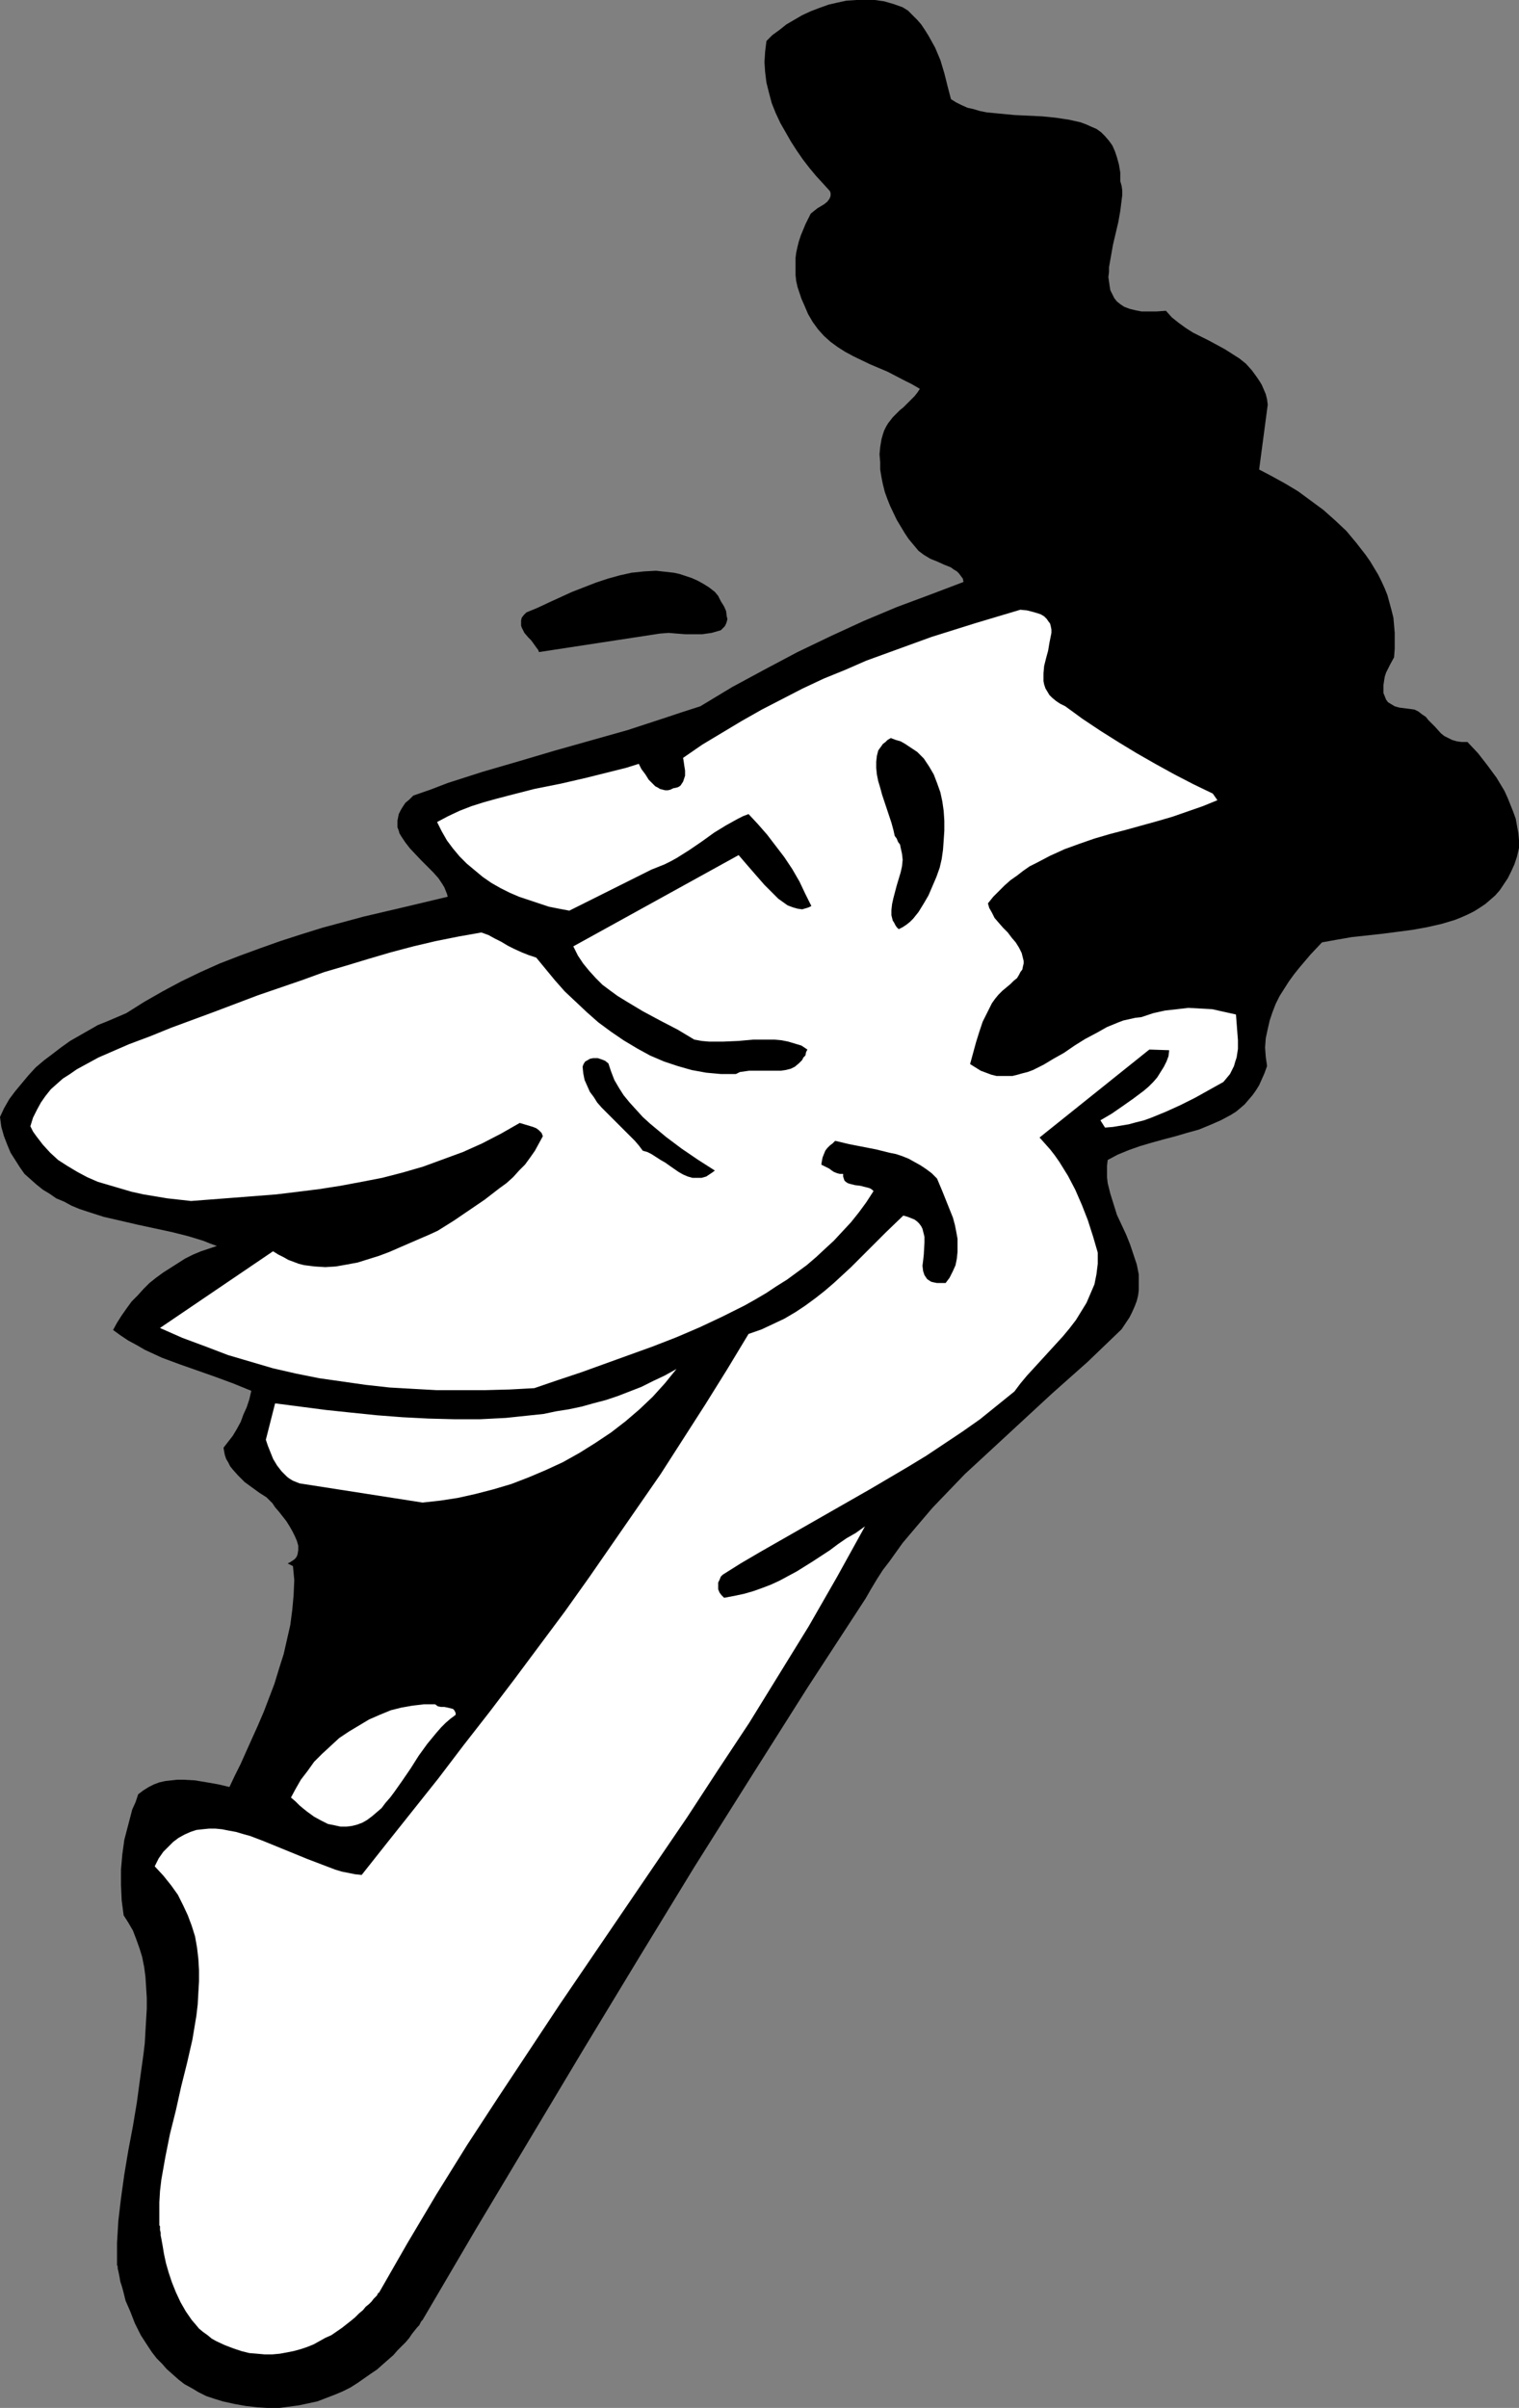 <?xml version="1.0" encoding="UTF-8" standalone="no"?>
<svg
   version="1.0"
   width="98.204mm"
   height="155.668mm"
   id="svg8"
   sodipodi:docname="Laughing 4.wmf"
   xmlns:inkscape="http://www.inkscape.org/namespaces/inkscape"
   xmlns:sodipodi="http://sodipodi.sourceforge.net/DTD/sodipodi-0.dtd"
   xmlns="http://www.w3.org/2000/svg"
   xmlns:svg="http://www.w3.org/2000/svg">
  <rect width="100%" height="100%" fill="#808080" stroke="none"/>
  <sodipodi:namedview
     id="namedview8"
     pagecolor="#ffffff"
     bordercolor="#000000"
     borderopacity="0.25"
     inkscape:showpageshadow="2"
     inkscape:pageopacity="0.0"
     inkscape:pagecheckerboard="0"
     inkscape:deskcolor="#d1d1d1"
     inkscape:document-units="mm" />
  <defs
     id="defs1">
    <pattern
       id="WMFhbasepattern"
       patternUnits="userSpaceOnUse"
       width="6"
       height="6"
       x="0"
       y="0" />
  </defs>
  <path
     style="fill:#000000;fill-opacity:1;fill-rule:evenodd;stroke:none"
     d="m 103.254,566.862 13.089,-22.3 13.25,-22.138 13.25,-22.138 13.412,-22.138 13.412,-21.976 13.735,-21.815 13.896,-21.976 14.22,-21.815 1.293,-2.262 1.454,-2.424 1.454,-2.262 1.616,-2.101 3.232,-4.525 3.555,-4.201 3.716,-4.363 3.878,-4.04 4.04,-4.201 4.201,-3.878 8.564,-7.918 8.564,-7.918 8.726,-7.756 4.201,-4.04 4.04,-3.878 0.97,-1.454 0.97,-1.454 0.646,-1.293 0.646,-1.454 0.485,-1.293 0.323,-1.293 0.162,-1.293 v -1.293 -1.293 -1.293 l -0.485,-2.424 -0.808,-2.424 -0.808,-2.424 -0.97,-2.424 -2.262,-4.848 -0.808,-2.585 -0.808,-2.585 -0.646,-2.585 -0.162,-1.454 v -1.293 -1.454 l 0.162,-1.454 2.424,-1.293 2.747,-1.131 2.747,-0.97 2.747,-0.808 2.909,-0.808 3.07,-0.808 2.747,-0.808 2.909,-0.808 2.747,-1.131 2.585,-1.131 2.424,-1.293 1.293,-0.808 0.97,-0.808 1.131,-0.97 0.97,-1.131 0.97,-1.131 0.808,-1.131 0.808,-1.293 0.646,-1.454 0.646,-1.454 0.646,-1.778 -0.323,-2.262 -0.162,-2.262 0.162,-2.262 0.485,-2.262 0.485,-2.101 0.646,-1.939 0.808,-2.101 0.97,-1.939 1.131,-1.778 1.131,-1.778 1.293,-1.778 1.293,-1.616 2.747,-3.232 2.747,-2.909 3.555,-0.646 3.716,-0.646 7.433,-0.808 3.716,-0.485 3.716,-0.485 3.555,-0.646 3.555,-0.808 1.616,-0.485 1.616,-0.485 1.616,-0.646 1.454,-0.646 1.616,-0.808 1.293,-0.808 1.454,-0.97 1.131,-0.97 1.293,-1.131 1.131,-1.293 0.97,-1.454 0.97,-1.454 0.808,-1.616 0.808,-1.778 0.646,-1.939 0.485,-2.101 v -1.778 l -0.162,-1.778 -0.323,-1.778 -0.323,-1.778 -0.646,-1.778 -0.646,-1.616 -0.646,-1.616 -0.808,-1.778 -0.97,-1.616 -0.97,-1.616 -2.262,-3.07 -2.262,-2.909 -2.585,-2.747 h -1.454 l -1.131,-0.162 -1.131,-0.323 -0.97,-0.485 -0.97,-0.485 -0.808,-0.646 -1.454,-1.616 -1.616,-1.616 -0.646,-0.808 -0.97,-0.646 -0.808,-0.646 -0.97,-0.485 -1.131,-0.162 -1.293,-0.162 -1.293,-0.162 -1.131,-0.323 -0.808,-0.485 -0.808,-0.485 -0.485,-0.646 -0.323,-0.808 -0.323,-0.808 v -0.97 -0.97 l 0.162,-1.131 0.162,-0.97 0.323,-0.97 0.97,-1.939 0.97,-1.778 0.162,-2.101 v -1.939 -1.939 l -0.162,-1.939 -0.162,-1.778 -0.485,-1.939 -0.485,-1.778 -0.485,-1.778 -0.646,-1.616 -0.808,-1.778 -0.808,-1.616 -0.97,-1.616 -0.97,-1.616 -1.131,-1.616 -2.262,-2.909 -2.424,-2.909 -2.747,-2.585 -2.909,-2.585 -3.07,-2.262 -3.07,-2.262 -3.232,-1.939 -3.232,-1.778 -3.07,-1.616 2.101,-15.836 -0.162,-1.293 -0.323,-1.293 -0.485,-1.131 -0.485,-1.131 -0.485,-0.808 -0.646,-0.97 -1.293,-1.778 -1.454,-1.616 -1.616,-1.293 -1.777,-1.131 -1.777,-1.131 -3.878,-2.101 -3.878,-1.939 -1.777,-1.131 -1.777,-1.293 -1.616,-1.293 -1.454,-1.616 -2.262,0.162 h -1.939 -1.777 l -1.616,-0.323 -1.293,-0.323 -1.293,-0.485 -0.97,-0.646 -0.808,-0.646 -0.646,-0.808 -0.485,-0.97 -0.485,-0.97 -0.162,-0.97 -0.162,-1.131 -0.162,-1.131 0.162,-1.293 v -1.131 l 0.485,-2.747 0.485,-2.747 1.293,-5.494 0.485,-2.747 0.323,-2.585 0.162,-1.293 v -1.131 l -0.162,-1.131 -0.323,-1.131 v -2.101 l -0.323,-1.939 -0.485,-1.778 -0.485,-1.454 -0.646,-1.454 -0.808,-1.131 -0.97,-1.131 -0.97,-0.97 -1.131,-0.808 -1.131,-0.485 -1.454,-0.646 -1.293,-0.485 -1.454,-0.323 -1.454,-0.323 -3.232,-0.485 -3.232,-0.323 -3.393,-0.162 -3.393,-0.162 -3.393,-0.323 -3.393,-0.323 -1.616,-0.323 -1.616,-0.485 -1.454,-0.323 -1.454,-0.646 -1.293,-0.646 -1.293,-0.808 -0.808,-3.07 -0.808,-3.232 -0.97,-3.232 -1.293,-3.07 -0.808,-1.454 -0.808,-1.454 -0.808,-1.293 -0.97,-1.454 L 224.121,4.848 222.99,3.717 221.859,2.585 220.566,1.778 218.304,0.97 216.042,0.323 213.779,0 h -2.262 -2.262 l -2.424,0.162 -2.262,0.485 -2.101,0.485 -2.262,0.808 -2.101,0.808 -2.101,0.97 -1.939,1.131 -1.939,1.131 -1.616,1.293 -1.777,1.293 -1.454,1.454 -0.323,2.585 -0.162,2.585 0.162,2.424 0.323,2.585 0.646,2.585 0.646,2.424 0.97,2.424 1.131,2.424 1.293,2.262 1.293,2.262 1.454,2.262 1.454,2.101 1.616,2.101 1.616,1.939 1.777,1.939 1.616,1.778 0.162,0.485 v 0.646 l -0.162,0.485 -0.162,0.323 -0.485,0.646 -0.808,0.646 -0.808,0.485 -0.808,0.485 -0.808,0.646 -0.808,0.646 -1.293,2.585 -1.131,2.747 -0.485,1.454 -0.323,1.293 -0.323,1.454 -0.162,1.293 v 1.454 1.454 1.293 l 0.162,1.454 0.323,1.454 0.485,1.454 0.485,1.454 0.646,1.454 0.485,1.131 0.485,1.131 1.131,1.939 1.293,1.778 1.454,1.616 1.616,1.454 1.777,1.293 1.777,1.131 2.101,1.131 4.04,1.939 4.201,1.778 4.04,2.101 1.939,0.97 1.939,1.131 -0.646,0.97 -0.646,0.808 -1.454,1.454 -1.293,1.293 -0.808,0.646 -0.646,0.646 -1.131,1.131 -1.131,1.454 -0.485,0.808 -0.485,0.97 -0.323,0.97 -0.323,1.131 -0.323,1.939 -0.162,1.778 0.162,1.939 v 1.778 l 0.323,1.939 0.323,1.616 0.485,1.939 0.646,1.778 0.646,1.616 1.616,3.393 1.939,3.232 0.97,1.454 2.424,2.909 0.646,0.485 0.646,0.485 1.616,0.97 1.616,0.646 1.777,0.808 1.616,0.646 0.646,0.485 0.808,0.485 0.485,0.485 0.485,0.646 0.485,0.646 0.162,0.808 -8.079,3.07 -8.241,3.07 -8.079,3.393 -8.079,3.717 -8.079,3.878 -7.918,4.201 -8.079,4.363 -7.756,4.686 -4.524,1.454 -4.363,1.454 -8.887,2.909 -17.775,5.009 -8.726,2.585 -8.887,2.585 -8.564,2.747 -4.201,1.616 -4.201,1.454 -0.97,0.97 -0.97,0.808 -0.646,0.97 -0.485,0.808 -0.485,0.97 -0.162,0.808 -0.162,0.808 v 0.808 0.808 l 0.323,0.808 0.162,0.646 0.485,0.808 0.97,1.454 1.131,1.454 2.747,2.909 2.909,2.909 1.293,1.454 0.97,1.454 0.485,0.808 0.323,0.808 0.323,0.808 0.162,0.646 -10.18,2.424 -10.342,2.424 -10.18,2.747 -5.171,1.616 -5.009,1.616 -5.009,1.778 -4.848,1.778 -5.009,1.939 -4.686,2.101 -4.686,2.262 -4.524,2.424 -4.524,2.585 -4.363,2.747 -2.262,0.97 -2.262,0.97 -2.424,0.97 -2.262,1.293 -2.262,1.293 -2.262,1.293 -2.262,1.616 -2.101,1.616 -1.939,1.454 -2.101,1.778 -1.777,1.939 -1.616,1.939 -1.616,1.939 -1.454,1.939 -1.293,2.262 L 0,272.927 l 0.323,2.424 0.646,2.262 0.808,2.101 0.808,1.939 1.131,1.778 1.131,1.778 1.131,1.616 1.454,1.293 1.454,1.293 1.616,1.293 1.616,0.97 1.616,1.131 1.939,0.808 1.777,0.97 1.939,0.808 1.939,0.646 4.04,1.293 4.201,0.97 4.201,0.97 8.241,1.778 3.878,0.97 3.716,1.131 1.616,0.646 1.777,0.646 -1.939,0.646 -1.939,0.646 -1.939,0.808 -1.939,0.97 -1.777,1.131 -1.777,1.131 -1.777,1.131 -1.777,1.293 -1.616,1.293 -1.454,1.454 -1.454,1.616 -1.454,1.454 -1.293,1.778 -1.131,1.616 -1.131,1.778 -0.97,1.778 1.777,1.293 1.939,1.293 2.101,1.131 1.939,1.131 2.101,0.97 2.101,0.97 4.363,1.616 8.726,3.07 4.363,1.616 4.363,1.778 -0.485,2.101 -0.646,1.939 -0.808,1.778 -0.646,1.778 -0.97,1.778 -0.97,1.616 -1.131,1.454 -1.131,1.454 0.162,0.97 0.162,0.808 0.323,0.97 0.485,0.808 0.485,0.97 0.646,0.808 1.293,1.454 1.616,1.616 1.777,1.293 1.777,1.293 1.777,1.131 0.646,0.646 0.808,0.808 0.646,0.97 0.97,1.131 1.777,2.262 0.808,1.293 0.646,1.131 0.646,1.293 0.485,1.131 0.323,1.131 v 1.131 l -0.162,0.97 -0.162,0.485 -0.323,0.485 -0.323,0.323 -0.485,0.323 -0.485,0.323 -0.646,0.323 1.293,0.646 0.323,3.393 -0.162,3.717 -0.323,3.555 -0.485,3.717 -0.808,3.555 -0.808,3.555 -1.131,3.555 -1.131,3.717 -1.293,3.393 -1.293,3.393 -1.454,3.393 -1.454,3.232 -1.454,3.232 -1.293,2.909 -1.454,2.909 -1.293,2.747 -2.747,-0.646 -2.747,-0.485 -2.909,-0.485 -2.909,-0.162 h -1.454 l -1.454,0.162 -1.454,0.162 -1.454,0.323 -1.293,0.485 -1.293,0.646 -1.293,0.808 -1.293,0.97 -0.646,1.939 -0.808,1.778 -0.97,3.717 -0.97,3.717 -0.485,3.555 -0.323,3.717 v 3.717 l 0.162,3.717 0.485,3.717 1.131,1.778 1.131,1.939 0.808,2.101 0.808,2.262 0.646,2.101 0.485,2.424 0.323,2.424 0.162,2.585 0.162,2.585 v 2.585 l -0.162,2.747 -0.162,2.747 -0.162,2.909 -0.323,2.747 -0.808,5.817 -0.808,5.979 -0.97,5.817 -1.131,5.979 -0.97,5.817 -0.808,5.817 -0.646,5.494 -0.162,2.747 -0.162,2.585 v 2.585 2.585 0 0.323 l 0.162,0.323 v 0.485 l 0.162,0.646 0.162,0.808 0.162,0.808 0.162,0.97 0.323,0.97 0.323,1.131 0.646,2.585 1.131,2.585 1.131,2.909 1.454,2.909 1.777,2.747 0.97,1.454 1.131,1.454 1.293,1.293 1.131,1.293 1.454,1.293 1.454,1.293 1.454,1.131 1.777,0.97 1.616,0.97 1.939,0.97 1.939,0.646 2.101,0.646 2.909,0.646 2.747,0.485 2.909,0.323 2.585,0.162 h 2.585 l 2.424,-0.323 2.424,-0.323 2.262,-0.485 2.262,-0.485 2.101,-0.808 2.101,-0.808 1.939,-0.808 1.939,-0.97 1.777,-1.131 1.616,-1.131 1.616,-1.131 1.454,-0.97 1.454,-1.293 1.293,-1.131 1.293,-1.131 0.97,-1.131 1.131,-1.131 0.97,-0.97 0.808,-0.97 0.646,-0.97 0.646,-0.808 0.646,-0.808 0.485,-0.485 0.323,-0.646 0.162,-0.323 0.162,-0.162 z"
     id="path1" />
  <path
     style="fill:#000000;fill-opacity:1;fill-rule:evenodd;stroke:none"
     d="m 260.317,79.503 2.747,1.293 2.909,1.131 3.232,0.97 3.232,0.808 6.463,1.616 3.232,0.808 3.232,0.97 3.07,0.97 2.909,1.293 1.293,0.646 1.293,0.646 1.293,0.808 1.131,0.97 1.131,0.97 1.131,0.97 0.97,1.131 0.808,1.293 0.808,1.293 0.646,1.454 0.646,1.454 0.485,1.616 -0.808,2.909 -0.97,2.909 -1.131,2.747 -1.131,2.585 -2.585,5.009 -2.585,5.171 2.585,0.323 2.747,0.485 2.747,0.485 2.747,0.485 2.585,0.808 2.747,0.808 2.585,0.97 2.585,1.293 2.424,1.293 2.262,1.454 2.262,1.616 1.939,1.939 1.777,2.101 0.808,1.293 0.808,1.131 0.646,1.293 0.646,1.293 0.485,1.454 0.485,1.454 0.646,0.97 0.485,1.131 0.485,0.97 0.323,0.97 0.485,1.939 0.162,2.101 v 1.939 l -0.323,1.778 -0.323,1.939 -0.646,1.778 -0.646,1.939 -0.808,1.778 -1.777,3.717 -1.777,3.717 -0.808,1.939 -0.646,1.939 0.323,0.646 0.485,0.646 0.97,1.131 1.131,0.97 1.293,0.646 1.454,0.485 1.454,0.323 1.616,0.323 3.07,0.485 1.777,0.162 3.393,0.485 1.616,0.485 1.616,0.485 1.616,0.485 1.616,0.808 2.909,3.393 2.585,3.232 2.262,3.232 1.131,1.616 0.97,1.778 0.808,1.616 0.808,1.778 0.808,1.778 0.646,1.778 0.485,1.939 0.485,1.939 0.323,1.939 0.323,1.939 -2.747,1.131 -2.585,1.131 -2.747,0.808 -2.747,0.97 -2.747,0.808 -2.747,0.646 -5.494,1.131 -5.656,0.97 -5.494,0.646 -5.494,0.323 h -5.494 l -0.323,1.293 -0.323,0.97 -0.485,0.97 -0.485,0.97 -0.485,0.808 -0.646,0.646 -0.646,0.646 -0.646,0.646 -1.293,0.97 -1.616,0.808 -1.454,0.646 -1.616,0.646 -3.393,0.97 -1.616,0.485 -1.454,0.485 -1.616,0.808 -1.454,0.808 -1.293,0.97 -0.646,0.646 -0.646,0.808 -3.07,0.162 -3.07,0.323 -2.909,0.485 -2.909,0.646 -2.747,0.646 -2.747,0.646 -2.909,0.808 -2.747,0.97 -2.585,0.97 -2.747,1.131 -2.747,1.131 -2.585,1.293 -2.747,1.454 -2.747,1.454 -2.909,1.454 -2.909,1.616 0.162,-1.454 0.323,-1.454 0.323,-1.616 0.485,-1.454 0.646,-1.454 0.808,-1.454 0.808,-1.293 0.808,-1.454 0.97,-1.293 0.97,-1.131 1.131,-1.293 1.131,-0.97 1.293,-1.131 1.131,-0.808 1.293,-0.808 1.293,-0.808 -0.162,-1.454 v -1.616 -0.646 l -0.323,-0.808 -0.323,-0.646 -0.646,-0.646 -1.939,-0.162 h -0.808 -0.808 l -1.616,-0.162 -1.293,-0.323 -0.808,-0.323 -0.485,-0.323 -0.646,-0.323 -0.646,-0.485 -0.485,-0.646 -0.485,-0.808 -0.485,-0.808 -0.485,-0.97 1.777,-1.454 1.616,-1.131 1.777,-1.131 1.777,-1.131 1.939,-0.808 1.939,-0.97 1.777,-0.808 1.939,-0.646 4.04,-1.293 4.04,-0.97 4.04,-0.808 4.04,-0.808 2.101,-0.323 2.101,-0.323 4.04,-0.808 4.04,-0.808 4.201,-0.97 3.878,-0.97 3.878,-1.454 1.939,-0.646 1.777,-0.808 1.939,-0.97 1.777,-0.97 v -1.616 l -0.323,-1.454 -0.323,-1.293 -0.646,-1.131 -0.808,-1.131 -0.97,-1.131 -1.131,-1.131 -0.97,-0.97 -2.585,-1.939 -2.585,-1.616 -2.424,-1.778 -1.131,-0.808 -1.131,-0.97 -2.424,-1.131 -2.424,-1.131 -5.171,-1.939 -5.171,-2.262 -2.424,-1.131 -2.424,-1.293 -2.424,-1.293 -2.101,-1.454 -2.101,-1.616 -1.777,-1.778 -1.777,-1.939 -1.454,-2.262 -0.646,-1.131 -0.646,-1.131 -0.485,-1.293 -0.485,-1.454 0.97,-2.101 1.131,-1.939 1.293,-1.939 1.454,-1.778 1.454,-1.616 1.616,-1.616 3.555,-3.07 3.555,-3.07 3.393,-3.07 1.777,-1.616 1.454,-1.778 1.454,-1.616 1.293,-1.939 -0.808,-0.808 -0.97,-0.808 -0.646,-0.485 -0.808,-0.485 -0.808,-0.323 -0.808,-0.323 h -0.646 -0.808 -0.646 l -0.808,0.162 -1.454,0.646 -1.454,0.808 -1.454,0.97 -2.909,2.424 -2.909,2.424 -1.616,1.131 -1.616,0.97 -1.616,0.646 -0.97,0.162 -0.808,0.162 -5.656,-1.131 -5.494,-0.97 -5.332,-1.131 -2.585,-0.646 -2.585,-0.646 -2.585,-0.808 -2.424,-0.97 -2.424,-0.97 -2.424,-1.293 -2.262,-1.454 -2.101,-1.616 -2.101,-1.939 -2.101,-2.101 -0.97,-2.101 -0.97,-2.262 -0.323,-1.131 -0.162,-1.131 -0.162,-1.293 -0.162,-1.131 v -1.293 l 0.162,-1.131 0.162,-1.293 0.323,-1.131 0.485,-1.131 0.646,-0.97 0.646,-0.97 0.97,-0.97 3.07,-3.07 3.07,-2.747 5.656,-5.494 2.747,-2.585 2.909,-2.747 3.07,-2.747 3.232,-2.747 0.162,-0.646 v -0.646 l -0.323,-0.646 -0.323,-0.646 -0.323,-0.808 -0.485,-0.646 -0.808,-1.293 -1.131,-0.162 -1.131,0.162 -0.97,0.323 -0.97,0.485 -0.808,0.485 -0.808,0.646 -1.616,1.293 -1.616,1.454 -1.777,1.293 -0.97,0.646 -0.97,0.485 -0.97,0.323 -1.131,0.162 -1.131,-0.162 -1.131,-0.162 -2.101,-0.323 -4.04,-0.808 -3.878,-0.646 -1.939,-0.485 -1.777,-0.646 -1.777,-0.485 -1.616,-0.808 -1.777,-0.97 -1.454,-0.97 -1.616,-1.293 -1.616,-1.293 -1.454,-1.616 -1.454,-1.939 -0.323,-0.97 -0.162,-1.131 v -0.97 l 0.162,-0.97 0.162,-0.97 0.162,-0.97 0.808,-1.939 0.808,-1.939 1.131,-1.778 1.131,-1.778 1.131,-1.616 0.97,-1.131 1.131,-0.97 1.131,-0.808 1.454,-0.646 1.454,-0.646 1.454,-0.646 1.454,-0.485 1.293,-0.646 1.293,-0.646 1.131,-0.646 0.808,-0.808 0.323,-0.485 0.323,-0.485 0.162,-0.485 V 48.316 47.669 47.023 l -0.323,-0.646 -0.323,-0.646 -0.485,-0.97 -0.485,-0.808 -2.101,-0.323 -2.262,-0.323 -2.101,-0.485 -2.262,-0.646 -2.101,-0.808 -2.262,-0.808 -1.939,-0.97 -1.939,-1.131 -1.777,-1.293 -1.616,-1.454 -1.454,-1.616 -0.646,-0.808 -0.485,-0.97 -0.485,-0.97 -0.485,-0.97 -0.323,-0.97 -0.162,-1.131 -0.323,-1.131 V 25.855 24.562 23.431 l 0.323,-1.293 0.646,-1.293 0.646,-1.293 0.808,-1.131 0.808,-1.131 0.97,-0.97 1.131,-1.131 1.131,-0.97 2.424,-1.778 2.585,-1.616 2.585,-1.454 2.585,-1.293 1.616,0.485 1.454,0.646 1.293,0.808 0.97,0.808 0.97,1.131 0.808,1.131 0.646,1.293 0.485,1.293 0.485,1.454 0.323,1.454 0.485,3.07 0.485,3.07 0.323,3.07 0.485,2.909 0.323,1.131 0.485,1.293 0.485,1.131 0.485,1.131 0.646,0.808 0.808,0.808 0.97,0.485 1.131,0.485 1.454,0.162 h 1.454 l 1.616,-0.162 0.97,-0.162 0.97,-0.323 1.131,-0.323 1.131,-0.323 1.131,-0.485 1.293,-0.485 2.424,-0.162 h 2.585 2.424 l 2.585,0.323 2.585,0.162 2.585,0.323 2.747,0.323 2.909,0.162 0.97,1.293 0.97,1.293 0.646,1.131 0.646,1.293 0.485,1.293 0.485,1.293 0.162,1.293 0.162,1.131 v 1.293 1.293 l -0.323,2.747 -0.646,2.585 -0.808,2.585 -0.808,2.747 -0.97,2.585 -0.97,2.747 -0.808,2.747 -0.646,2.747 -0.485,2.747 -0.162,1.454 v 1.293 l 0.162,1.454 z"
     id="path2" />
  <path
     style="fill:#ffffff;fill-opacity:1;fill-rule:evenodd;stroke:none"
     d="m 92.589,560.236 6.948,-12.119 7.11,-11.958 7.433,-11.958 7.595,-11.635 7.595,-11.473 7.595,-11.473 15.512,-22.784 15.512,-22.784 7.595,-11.635 7.595,-11.473 7.271,-11.796 7.271,-11.796 6.948,-12.119 3.393,-6.14 3.393,-6.14 -2.262,1.616 -2.262,1.293 -2.101,1.454 -1.939,1.454 -4.201,2.747 -3.878,2.424 -2.101,1.131 -2.101,1.131 -2.101,0.97 -2.101,0.808 -2.262,0.808 -2.262,0.646 -2.262,0.485 -2.585,0.485 -0.646,-0.646 -0.485,-0.646 -0.323,-0.808 v -0.808 -0.808 l 0.323,-0.646 0.323,-0.808 0.485,-0.485 4.363,-2.747 4.686,-2.747 9.049,-5.171 9.049,-5.171 9.049,-5.171 9.049,-5.333 4.524,-2.747 4.363,-2.909 4.363,-2.909 4.363,-3.07 4.201,-3.393 4.201,-3.393 1.454,-1.939 1.616,-1.939 3.555,-3.878 3.393,-3.717 1.777,-1.939 1.616,-1.939 1.616,-2.101 1.293,-2.101 1.293,-2.101 0.97,-2.262 0.97,-2.262 0.485,-2.424 0.162,-1.293 0.162,-1.293 v -1.293 -1.454 l -1.131,-3.878 -1.293,-4.04 -1.454,-3.717 -1.616,-3.717 -1.777,-3.393 -2.101,-3.393 -1.131,-1.616 -1.131,-1.454 -1.293,-1.454 -1.293,-1.454 26.823,-21.492 4.848,0.162 -0.162,1.454 -0.485,1.293 -0.646,1.293 -0.808,1.293 -0.808,1.293 -0.97,1.131 -1.131,1.131 -1.131,0.97 -2.585,1.939 -2.747,1.939 -2.585,1.778 -2.747,1.616 1.131,1.778 1.939,-0.162 1.939,-0.323 1.939,-0.323 1.777,-0.485 1.939,-0.485 1.777,-0.646 3.555,-1.454 3.555,-1.616 3.555,-1.778 6.948,-3.878 0.808,-0.97 0.808,-0.97 0.485,-0.97 0.485,-0.97 0.323,-1.131 0.323,-0.97 0.323,-2.101 v -2.101 l -0.162,-2.101 -0.162,-2.101 -0.162,-2.101 -2.909,-0.646 -2.909,-0.646 -2.909,-0.162 -2.909,-0.162 -2.747,0.323 -2.909,0.323 -2.909,0.646 -2.909,0.97 -1.454,0.162 -1.454,0.323 -1.454,0.323 -1.293,0.485 -2.747,1.131 -2.585,1.454 -2.747,1.454 -2.585,1.616 -2.585,1.778 -2.585,1.454 -2.424,1.454 -2.585,1.293 -1.293,0.485 -1.293,0.323 -1.131,0.323 -1.293,0.323 h -1.293 -1.293 -1.293 l -1.293,-0.323 -1.293,-0.485 -1.293,-0.485 -1.293,-0.808 -1.293,-0.808 1.454,-5.333 0.808,-2.585 0.808,-2.424 1.131,-2.262 1.131,-2.262 0.808,-1.131 0.808,-0.97 0.97,-0.97 0.97,-0.808 0.97,-0.808 0.808,-0.808 0.808,-0.646 0.485,-0.808 0.323,-0.646 0.485,-0.646 0.162,-0.808 0.162,-0.646 v -0.646 l -0.162,-0.646 -0.323,-1.293 -0.646,-1.293 -0.808,-1.293 -0.97,-1.131 -0.97,-1.293 -1.131,-1.131 -1.131,-1.293 -0.97,-1.131 -0.646,-1.293 -0.646,-1.131 -0.323,-1.131 1.293,-1.616 1.454,-1.454 1.293,-1.293 1.454,-1.293 1.616,-1.131 1.454,-1.131 1.616,-1.131 1.616,-0.808 3.393,-1.778 3.555,-1.616 3.555,-1.293 3.716,-1.293 3.878,-1.131 3.716,-0.97 7.595,-2.101 3.878,-1.131 3.716,-1.293 3.716,-1.293 3.555,-1.454 -1.131,-1.616 -4.686,-2.262 -4.686,-2.424 -4.686,-2.585 -4.524,-2.585 -4.524,-2.747 -4.363,-2.747 -4.363,-2.909 -4.201,-3.07 -1.293,-0.646 -0.97,-0.646 -0.97,-0.808 -0.646,-0.646 -0.485,-0.808 -0.485,-0.808 -0.323,-0.97 -0.162,-0.808 v -0.97 -0.97 l 0.162,-1.778 0.485,-1.939 0.485,-1.778 0.323,-1.939 0.323,-1.616 0.162,-0.808 v -0.808 l -0.162,-0.808 -0.162,-0.646 -0.485,-0.646 -0.323,-0.485 -0.646,-0.646 -0.808,-0.485 -0.97,-0.323 -1.131,-0.323 -1.293,-0.323 -1.616,-0.162 -10.826,3.232 -10.826,3.393 -5.332,1.939 -5.332,1.939 -5.332,1.939 -5.171,2.262 -5.171,2.101 -5.171,2.424 -5.009,2.585 -5.009,2.585 -4.848,2.747 -4.848,2.909 -4.848,2.909 -4.686,3.232 0.162,0.97 0.162,1.131 0.162,0.97 v 1.293 l -0.323,0.97 -0.162,0.485 -0.323,0.485 -0.323,0.485 -0.485,0.323 -0.485,0.162 -0.808,0.162 -0.646,0.323 -0.646,0.162 h -0.646 l -0.646,-0.162 -0.646,-0.162 -0.485,-0.323 -0.646,-0.323 -0.485,-0.485 -1.131,-1.131 -0.808,-1.293 -0.97,-1.293 -0.646,-1.293 -3.07,0.97 -3.232,0.808 -6.463,1.616 -6.302,1.454 -6.463,1.293 -6.302,1.616 -3.07,0.808 -2.909,0.808 -3.07,0.97 -2.909,1.131 -2.747,1.293 -2.747,1.454 1.131,2.262 1.293,2.262 1.454,1.939 1.616,1.939 1.777,1.778 1.939,1.616 1.939,1.616 2.101,1.454 2.262,1.293 2.262,1.131 2.262,0.97 2.424,0.808 2.424,0.808 2.424,0.808 2.424,0.485 2.585,0.485 20.037,-10.019 1.616,-0.646 1.616,-0.646 1.616,-0.808 1.454,-0.808 3.07,-1.939 3.07,-2.101 2.909,-2.101 2.909,-1.778 1.454,-0.808 1.454,-0.808 1.293,-0.646 1.293,-0.485 2.262,2.424 2.262,2.585 2.101,2.747 2.101,2.747 1.939,2.909 1.777,3.07 1.454,3.07 1.454,2.909 -0.646,0.323 -0.485,0.162 -1.131,0.323 -1.131,-0.162 -1.131,-0.323 -1.293,-0.485 -1.131,-0.808 -1.131,-0.808 -1.131,-1.131 -1.131,-1.131 -1.131,-1.131 -2.262,-2.585 -2.101,-2.424 -0.97,-1.131 -0.97,-1.131 -40.397,22.3 1.131,2.262 1.293,1.939 1.454,1.778 1.616,1.778 1.616,1.616 1.939,1.454 1.777,1.293 2.101,1.293 4.04,2.424 4.201,2.262 4.363,2.262 4.04,2.424 1.777,0.323 1.777,0.162 h 1.777 1.777 l 3.716,-0.162 3.555,-0.323 h 3.555 1.616 l 1.777,0.162 1.616,0.323 1.616,0.485 1.616,0.485 1.454,0.97 -0.323,0.646 -0.162,0.808 -0.485,0.485 -0.323,0.646 -0.808,0.808 -0.97,0.808 -0.97,0.485 -1.293,0.323 -1.131,0.162 h -1.293 -2.585 -1.293 -1.293 -1.293 l -1.131,0.162 -1.131,0.162 -0.97,0.485 h -1.939 -1.777 l -1.777,-0.162 -1.777,-0.162 -1.777,-0.323 -1.777,-0.323 -3.393,-0.97 -3.393,-1.131 -3.393,-1.454 -3.232,-1.778 -3.232,-1.939 -3.07,-2.101 -3.07,-2.262 -2.747,-2.424 -2.747,-2.585 -2.747,-2.585 -2.424,-2.747 -2.262,-2.747 -2.262,-2.747 -1.939,-0.646 -1.616,-0.646 -1.777,-0.808 -1.616,-0.808 -1.616,-0.97 -1.616,-0.808 -1.454,-0.808 -1.777,-0.646 -5.494,0.97 -5.656,1.131 -5.494,1.293 -5.494,1.454 -5.494,1.616 -5.332,1.616 -5.494,1.616 -5.332,1.939 -10.826,3.717 -10.665,4.04 -10.503,3.878 -5.171,2.101 -5.171,1.939 -3.716,1.616 -3.716,1.616 -3.555,1.939 -1.777,0.97 -1.616,1.131 -1.777,1.131 -1.454,1.293 -1.454,1.293 -1.293,1.616 -1.131,1.616 -0.97,1.778 -0.97,1.939 -0.646,2.101 0.646,1.293 0.808,1.131 1.616,2.101 1.777,1.939 1.939,1.778 2.262,1.454 2.424,1.454 2.424,1.293 2.585,1.131 2.747,0.808 2.747,0.808 2.747,0.808 2.909,0.646 2.909,0.485 2.909,0.485 5.817,0.646 10.503,-0.808 10.342,-0.808 5.332,-0.646 5.171,-0.646 5.171,-0.808 5.171,-0.97 5.009,-0.97 5.009,-1.293 5.009,-1.454 4.848,-1.778 4.848,-1.778 4.686,-2.101 4.686,-2.424 4.524,-2.585 1.616,0.485 1.616,0.485 0.808,0.323 0.646,0.485 0.646,0.646 0.323,0.808 -0.97,1.778 -0.97,1.778 -1.131,1.616 -1.293,1.778 -1.454,1.454 -1.454,1.616 -1.616,1.454 -1.777,1.293 -3.555,2.747 -7.595,5.171 -3.878,2.424 -2.101,0.97 -2.262,0.97 -4.848,2.101 -2.585,1.131 -2.585,0.97 -2.585,0.808 -2.585,0.808 -2.585,0.485 -2.747,0.485 -2.585,0.162 -2.585,-0.162 -1.293,-0.162 -1.293,-0.162 -1.293,-0.323 -1.293,-0.485 -1.293,-0.485 -1.131,-0.646 -1.293,-0.646 -1.293,-0.808 -27.631,18.745 5.494,2.424 5.656,2.101 5.494,2.101 5.494,1.616 5.494,1.616 5.656,1.293 5.656,1.131 5.656,0.808 5.656,0.808 5.817,0.646 5.656,0.323 5.817,0.323 h 5.979 5.979 l 5.979,-0.162 5.979,-0.323 5.656,-1.939 5.817,-1.939 5.817,-2.101 5.817,-2.101 5.817,-2.101 5.817,-2.262 5.656,-2.424 5.494,-2.585 5.494,-2.747 2.585,-1.454 2.747,-1.616 2.424,-1.616 2.585,-1.616 2.424,-1.778 2.424,-1.778 2.262,-1.939 2.262,-2.101 2.101,-1.939 2.101,-2.262 2.101,-2.262 1.939,-2.424 1.777,-2.424 1.777,-2.747 -0.323,-0.323 -0.485,-0.323 -0.485,-0.162 -0.646,-0.162 -1.293,-0.323 -1.293,-0.162 -1.293,-0.323 -0.485,-0.162 -0.485,-0.323 -0.323,-0.323 -0.162,-0.485 -0.162,-0.485 v -0.646 h -0.808 l -0.646,-0.162 -0.808,-0.323 -0.485,-0.323 -0.646,-0.485 -0.646,-0.323 -0.646,-0.323 -0.646,-0.323 0.162,-0.97 0.162,-0.808 0.323,-0.808 0.323,-0.808 0.485,-0.646 0.646,-0.646 0.646,-0.485 0.646,-0.646 3.393,0.808 6.625,1.293 3.232,0.808 1.616,0.323 1.454,0.485 1.616,0.646 1.454,0.808 1.454,0.808 1.454,0.97 1.293,0.97 1.293,1.293 1.293,3.07 1.293,3.232 1.293,3.232 0.485,1.778 0.323,1.616 0.323,1.778 v 1.616 1.616 l -0.162,1.616 -0.323,1.616 -0.646,1.454 -0.808,1.616 -0.97,1.293 h -1.131 -0.97 l -0.808,-0.162 -0.646,-0.162 -0.485,-0.323 -0.485,-0.323 -0.323,-0.485 -0.323,-0.485 -0.162,-0.485 -0.162,-0.485 -0.162,-1.293 0.162,-1.293 0.162,-1.454 0.162,-2.909 v -1.454 l -0.323,-1.293 -0.162,-0.646 -0.323,-0.646 -0.485,-0.646 -0.485,-0.485 -0.646,-0.485 -0.808,-0.323 -0.808,-0.323 -1.131,-0.323 -4.363,4.201 -4.201,4.201 -4.201,4.201 -4.201,3.878 -2.262,1.939 -2.262,1.778 -2.424,1.778 -2.424,1.616 -2.747,1.616 -2.747,1.293 -2.747,1.293 -3.232,1.131 -5.171,8.564 -5.332,8.564 -5.494,8.564 -5.494,8.564 -5.817,8.403 -5.817,8.403 -5.817,8.403 -5.979,8.403 -12.281,16.482 -6.14,8.08 -6.302,8.08 -6.14,8.08 -6.302,7.918 -6.302,7.918 -6.14,7.756 -1.616,-0.162 -1.616,-0.323 -1.616,-0.323 -1.616,-0.485 -3.393,-1.293 -3.393,-1.293 -3.555,-1.454 -3.555,-1.454 -3.555,-1.454 -3.393,-1.293 -1.777,-0.485 -1.616,-0.485 -1.777,-0.323 -1.616,-0.323 -1.616,-0.162 h -1.616 l -1.616,0.162 -1.454,0.162 -1.454,0.485 -1.454,0.646 -1.454,0.808 -1.293,0.97 -1.131,1.131 -1.293,1.293 -1.131,1.616 -0.97,1.939 2.101,2.262 1.939,2.424 1.616,2.262 1.293,2.585 1.131,2.424 0.97,2.585 0.808,2.585 0.485,2.747 0.323,2.747 0.162,2.747 v 2.747 l -0.162,2.747 -0.162,2.909 -0.323,2.747 -0.485,2.909 -0.485,2.909 -1.293,5.656 -1.454,5.817 -1.293,5.817 -1.454,5.817 -1.131,5.656 -0.485,2.747 -0.485,2.747 -0.323,2.747 -0.162,2.747 v 2.747 2.585 0.323 l 0.162,0.162 v 0.485 0.485 l 0.162,0.646 v 0.646 l 0.162,0.808 0.323,1.778 0.323,1.939 0.485,2.262 0.646,2.262 0.808,2.424 0.97,2.424 1.131,2.424 1.293,2.262 1.454,2.101 0.97,1.131 0.808,0.97 0.97,0.808 1.131,0.808 0.97,0.808 1.131,0.646 2.101,0.97 2.101,0.808 1.939,0.646 1.939,0.485 1.939,0.162 1.777,0.162 h 1.939 l 1.777,-0.162 1.777,-0.323 1.616,-0.323 1.777,-0.485 1.454,-0.485 1.616,-0.646 1.454,-0.808 1.454,-0.808 1.454,-0.646 2.585,-1.778 2.262,-1.778 0.97,-0.808 0.97,-0.97 0.97,-0.808 0.646,-0.808 0.808,-0.646 0.646,-0.646 0.485,-0.646 0.485,-0.485 0.323,-0.323 0.162,-0.323 0.162,-0.323 z"
     id="path3" />
  <path
     style="fill:#000000;fill-opacity:1;fill-rule:evenodd;stroke:none"
     d="m 229.615,212.008 -0.808,2.262 -0.97,2.262 -0.97,2.262 -1.131,1.939 -1.293,2.101 -1.293,1.616 -0.808,0.808 -0.808,0.646 -0.97,0.646 -0.97,0.485 -0.485,-0.485 -0.323,-0.485 -0.323,-0.646 -0.323,-0.485 -0.323,-1.293 v -1.293 l 0.162,-1.454 0.323,-1.454 0.808,-3.07 0.97,-3.232 0.323,-1.454 0.162,-1.616 -0.162,-1.454 -0.323,-1.454 -0.162,-0.808 -0.485,-0.646 -0.323,-0.808 -0.485,-0.646 -0.323,-1.454 -0.485,-1.778 -1.131,-3.393 -1.131,-3.393 -0.485,-1.778 -0.485,-1.616 -0.323,-1.616 -0.162,-1.616 v -1.454 l 0.162,-1.454 0.323,-1.293 0.323,-0.485 0.485,-0.646 0.323,-0.485 0.646,-0.485 0.485,-0.485 0.808,-0.485 1.293,0.485 1.131,0.323 1.131,0.646 0.97,0.646 0.97,0.646 0.97,0.646 0.808,0.808 0.808,0.808 0.646,0.97 0.646,0.97 1.131,1.939 0.808,2.101 0.808,2.262 0.485,2.262 0.323,2.262 0.162,2.424 v 2.424 l -0.162,2.424 -0.162,2.262 -0.323,2.262 z"
     id="path4" />
  <path
     style="fill:#000000;fill-opacity:1;fill-rule:evenodd;stroke:none"
     d="m 176.13,153.996 -1.131,0.323 -1.131,0.323 -1.131,0.162 -1.131,0.162 h -2.101 -2.101 l -2.101,-0.162 -1.939,-0.162 -2.101,0.162 -2.101,0.323 -27.47,4.201 -0.162,-0.485 -0.485,-0.646 -0.808,-1.131 -0.485,-0.646 -0.646,-0.646 -0.97,-1.131 -0.323,-0.646 -0.323,-0.646 -0.162,-0.485 v -0.646 -0.646 l 0.162,-0.646 0.485,-0.646 0.646,-0.646 2.747,-1.131 2.747,-1.293 5.656,-2.585 2.909,-1.131 2.909,-1.131 2.909,-0.97 2.909,-0.808 2.909,-0.646 3.07,-0.323 2.909,-0.162 1.454,0.162 1.454,0.162 1.454,0.162 1.454,0.323 1.454,0.485 1.454,0.485 1.454,0.646 1.454,0.808 1.293,0.808 1.454,1.131 0.808,0.97 0.646,1.293 0.808,1.293 0.485,1.131 0.162,1.293 0.162,0.646 -0.162,0.646 -0.162,0.485 -0.323,0.646 -0.485,0.485 z"
     id="path5" />
  <path
     style="fill:#000000;fill-opacity:1;fill-rule:evenodd;stroke:none"
     d="m 174.675,286.016 -0.646,0.485 -0.485,0.323 -0.97,0.646 -1.131,0.323 h -1.131 -1.131 l -1.131,-0.323 -1.131,-0.485 -1.131,-0.646 -2.101,-1.454 -1.131,-0.808 -1.131,-0.646 -2.262,-1.454 -0.97,-0.485 -1.131,-0.323 -0.97,-1.293 -0.97,-1.131 -2.262,-2.262 -4.686,-4.686 -1.131,-1.131 -1.131,-1.293 -0.808,-1.293 -0.97,-1.293 -0.646,-1.454 -0.646,-1.454 -0.323,-1.616 -0.162,-1.616 0.162,-0.485 0.162,-0.323 0.323,-0.485 0.323,-0.162 0.808,-0.485 0.808,-0.162 h 1.131 l 0.97,0.323 0.808,0.323 0.808,0.646 0.646,1.939 0.808,2.101 1.131,1.939 1.131,1.778 1.454,1.778 1.616,1.778 1.616,1.778 1.777,1.616 1.939,1.616 1.939,1.616 3.878,2.909 4.04,2.747 z"
     id="path6" />
  <path
     style="fill:#ffffff;fill-opacity:1;fill-rule:evenodd;stroke:none"
     d="m 103.254,367.135 -30.055,-4.686 -0.808,-0.323 -0.808,-0.323 -0.808,-0.485 -0.646,-0.485 -0.646,-0.646 -0.646,-0.646 -1.131,-1.454 -0.97,-1.616 -0.646,-1.616 -0.646,-1.616 -0.485,-1.454 2.262,-8.888 12.442,1.616 6.14,0.646 6.302,0.646 6.302,0.485 6.302,0.323 6.302,0.162 h 6.302 l 6.302,-0.323 3.07,-0.323 6.14,-0.646 3.07,-0.646 3.07,-0.485 3.07,-0.646 2.909,-0.808 3.07,-0.808 2.909,-0.97 2.909,-1.131 2.909,-1.131 2.909,-1.454 2.747,-1.293 2.909,-1.616 -1.454,1.778 -1.293,1.616 -3.07,3.393 -3.232,3.07 -3.393,2.909 -3.555,2.747 -3.878,2.585 -3.878,2.424 -4.04,2.262 -4.201,1.939 -4.201,1.778 -4.201,1.616 -4.363,1.293 -4.363,1.131 -4.363,0.97 -4.201,0.646 z"
     id="path7" />
  <path
     style="fill:#ffffff;fill-opacity:1;fill-rule:evenodd;stroke:none"
     d="m 111.333,419.006 -1.293,0.97 -1.131,0.97 -1.131,1.131 -1.131,1.293 -2.262,2.747 -2.101,2.909 -1.939,3.07 -2.101,3.07 -1.939,2.747 -0.97,1.293 -1.131,1.293 -0.97,1.293 -1.131,0.97 -1.131,0.97 -1.293,0.97 -1.131,0.646 -1.293,0.485 -1.293,0.323 -1.293,0.162 h -1.454 l -1.454,-0.323 -1.616,-0.323 -1.616,-0.808 -1.777,-0.97 -1.777,-1.293 -0.808,-0.646 -0.97,-0.808 -0.97,-0.97 -1.131,-0.97 1.131,-2.101 1.293,-2.262 1.616,-2.101 1.616,-2.262 1.939,-1.939 2.101,-1.939 2.101,-1.939 2.424,-1.616 2.424,-1.454 2.424,-1.454 2.585,-1.131 2.747,-1.131 2.585,-0.646 2.747,-0.485 2.747,-0.323 h 2.747 l 0.646,0.485 0.808,0.162 h 0.808 l 0.808,0.162 0.646,0.162 0.646,0.162 0.323,0.323 0.162,0.323 0.162,0.323 z"
     id="path8" />
</svg>
